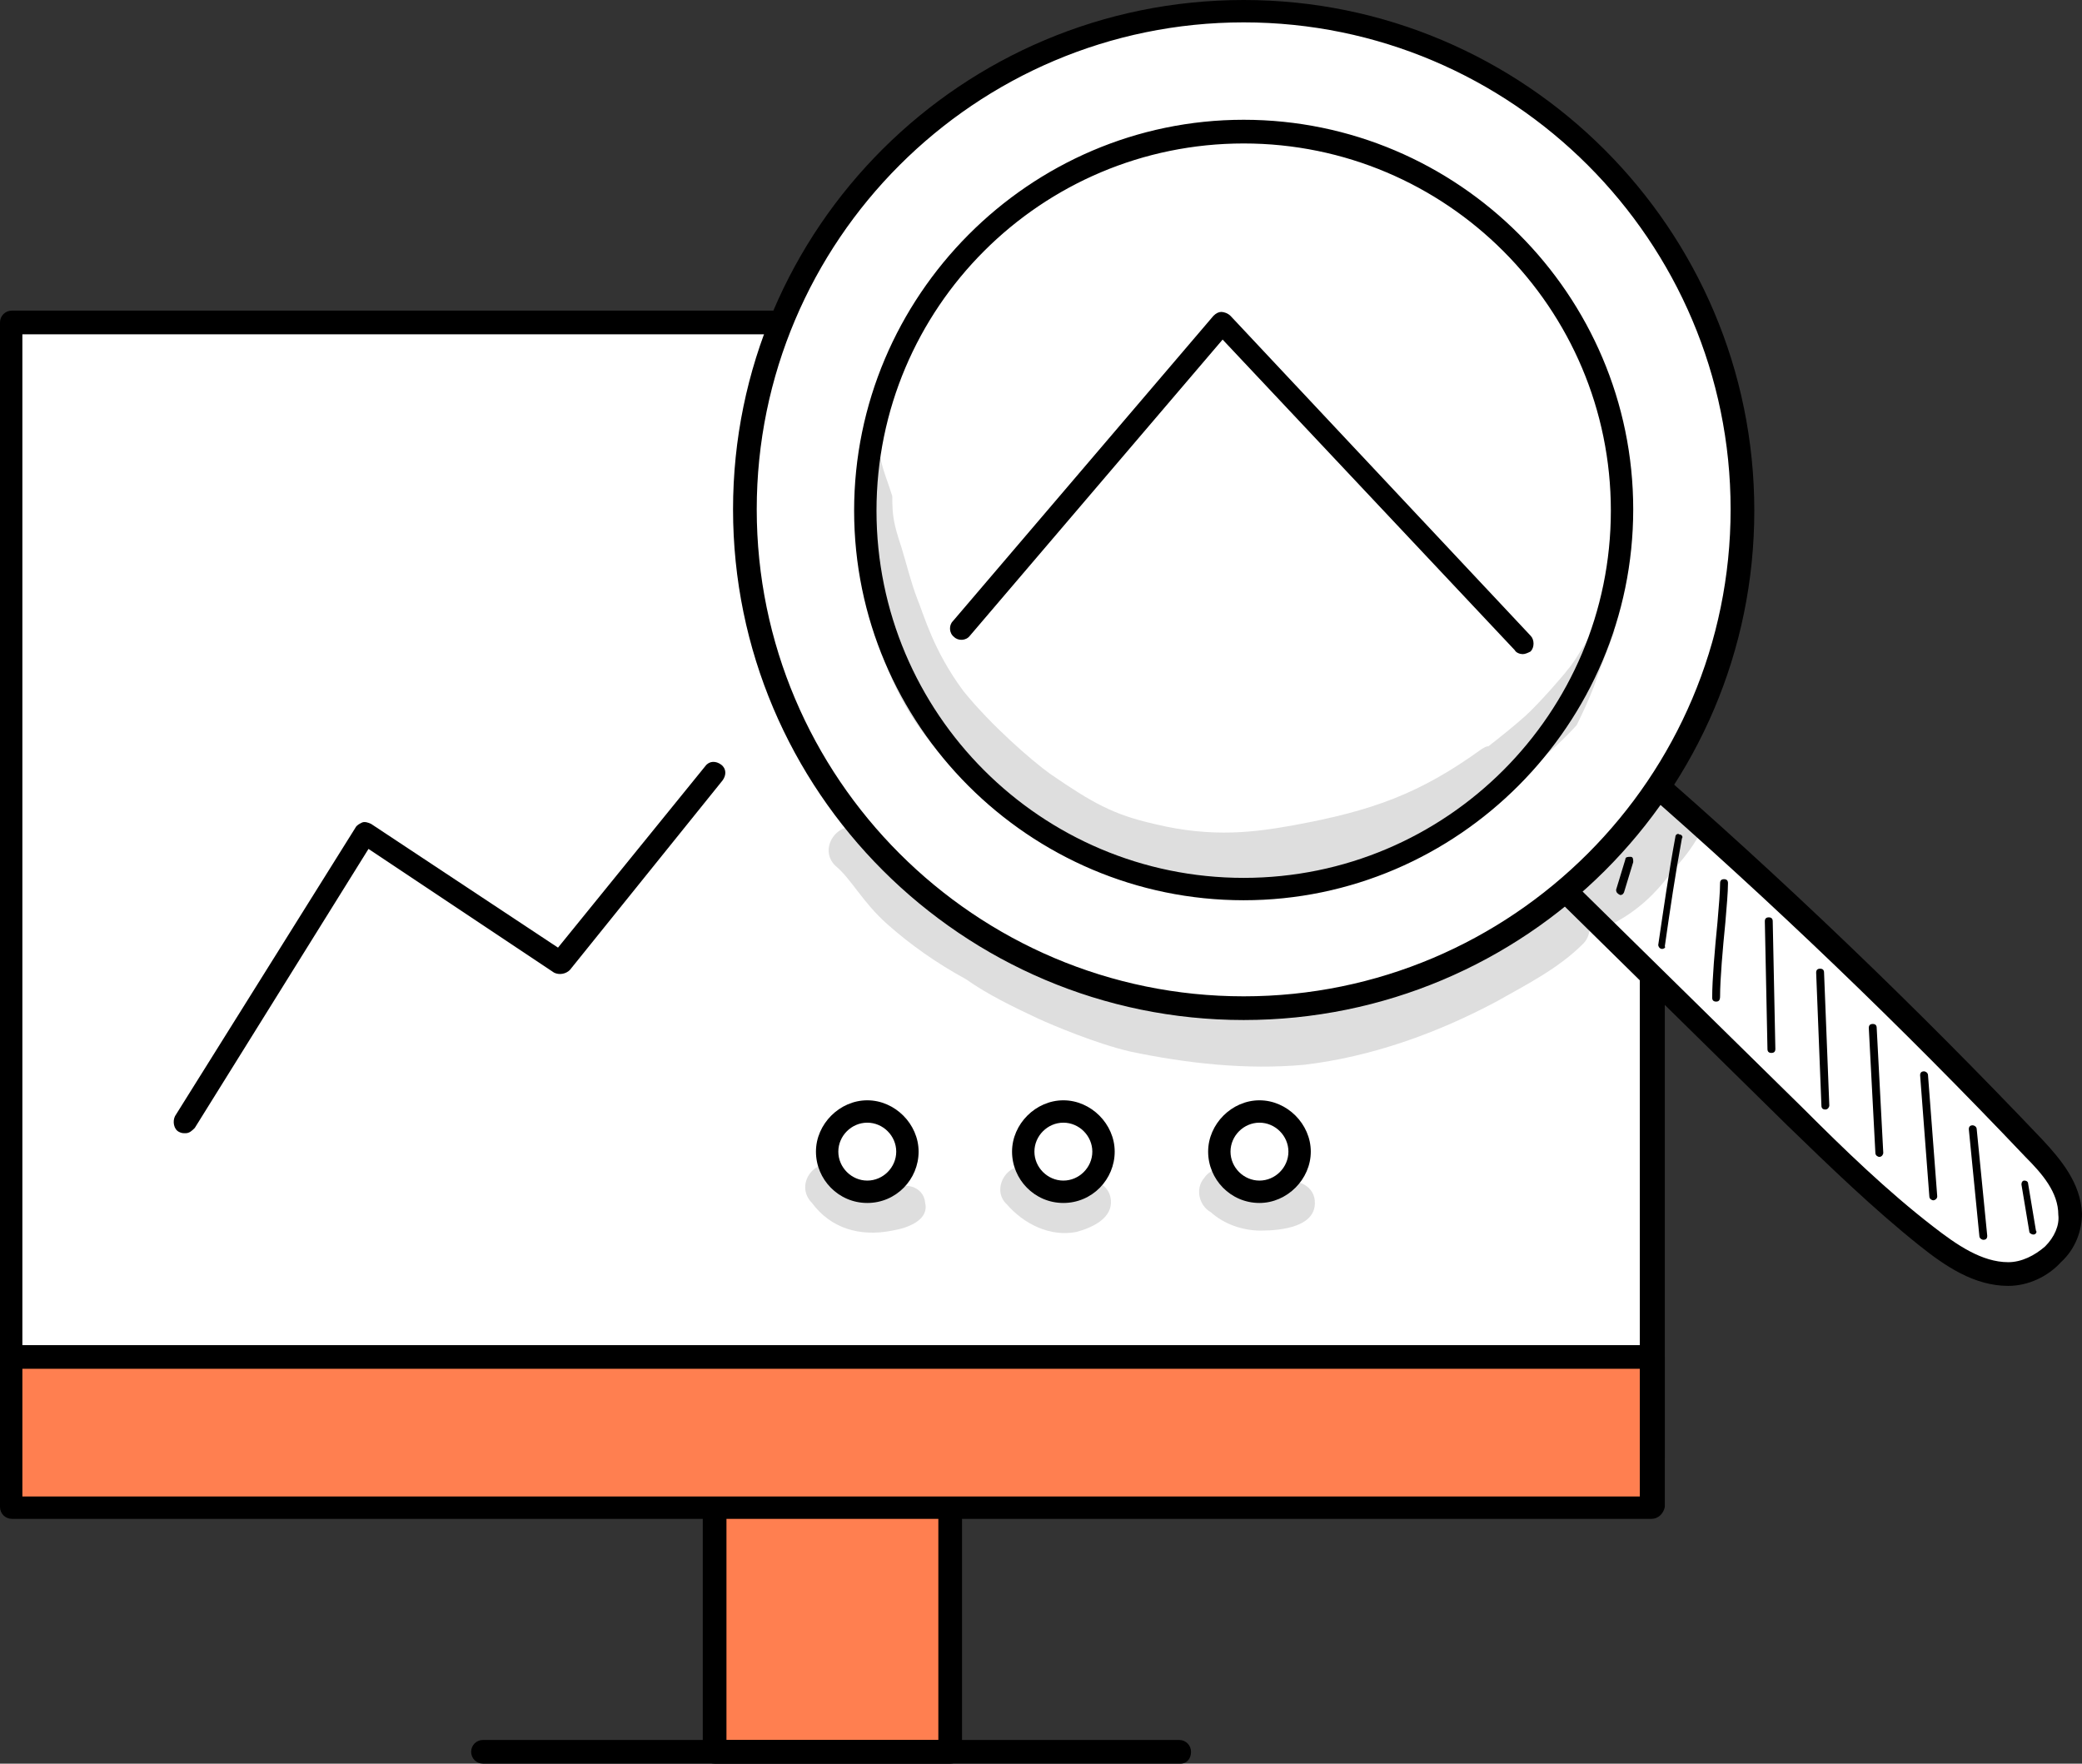 <?xml version="1.0" encoding="utf-8"?>
<!-- Generator: Adobe Illustrator 28.0.0, SVG Export Plug-In . SVG Version: 6.00 Build 0)  -->
<svg version="1.1" id="Calque_2_00000005986443394844394320000016772368843017375110_"
	 xmlns="http://www.w3.org/2000/svg" xmlns:xlink="http://www.w3.org/1999/xlink" x="0px" y="0px" viewBox="0 0 158.2 134"
	 style="enable-background:new 0 0 158.2 134;" xml:space="preserve">
<rect x="0" y="0" width="158.2" height="134" fill="#333333" stroke="none"/>
<style type="text/css">
	.st0{fill:#FF7F50;enable-background:new    ;}
	.st1{fill:#FFFFFF;}
	.st2{opacity:0.13;}
</style>
<g id="Layer_1">
	<g>
		<g>
			<rect x="54.3" y="109.7" class="st0" width="17.9" height="23.4"/>
			<path d="M72.2,134H54.3c-0.5,0-0.9-0.4-0.9-0.9v-23.4c0-0.5,0.4-0.9,0.9-0.9h17.9c0.5,0,0.9,0.4,0.9,0.9v23.4
				C73.1,133.6,72.7,134,72.2,134z M55.2,132.2h16.1v-21.6H55.2V132.2z"/>
		</g>
		<path d="M89.7,134H36.7c-0.5,0-0.9-0.4-0.9-0.9s0.4-0.9,0.9-0.9h52.9c0.5,0,0.9,0.4,0.9,0.9S90.2,134,89.7,134z"/>
		<g>
			<rect x="0.9" y="24.5" class="st1" width="124.7" height="86.3"/>
			<path d="M125.5,111.7H0.9c-0.5,0-0.9-0.4-0.9-0.9V24.5c0-0.5,0.4-0.9,0.9-0.9h124.7c0.5,0,0.9,0.4,0.9,0.9v86.3
				C126.4,111.3,126,111.7,125.5,111.7z M1.7,110h122.9V25.4H1.7V110z"/>
		</g>
		<g>
			<rect x="0.9" y="103.1" class="st0" width="124.7" height="11.4"/>
			<path d="M125.5,115.4H0.9c-0.5,0-0.9-0.4-0.9-0.9v-11.4c0-0.5,0.4-0.9,0.9-0.9h124.7c0.5,0,0.9,0.4,0.9,0.9v11.4
				C126.4,115,126,115.4,125.5,115.4z M1.7,113.7h122.9V104H1.7V113.7z"/>
		</g>
		<g>
			<g>
				<path class="st1" d="M62.8,87.5c0-1.7,1.4-3.1,3.1-3.1s3.1,1.4,3.1,3.1s-1.4,3.1-3.1,3.1S62.8,89.2,62.8,87.5z"/>
				<path d="M65.9,91.4c-2.2,0-3.9-1.8-3.9-3.9s1.8-3.9,3.9-3.9s3.9,1.8,3.9,3.9S68.1,91.4,65.9,91.4z M65.9,85.3
					c-1.2,0-2.2,1-2.2,2.2s1,2.2,2.2,2.2s2.2-1,2.2-2.2S67.1,85.3,65.9,85.3z"/>
			</g>
			<g>
				<path class="st1" d="M77.7,87.5c0-1.7,1.4-3.1,3.1-3.1s3.1,1.4,3.1,3.1s-1.4,3.1-3.1,3.1S77.7,89.2,77.7,87.5z"/>
				<path d="M80.8,91.4c-2.2,0-3.9-1.8-3.9-3.9s1.8-3.9,3.9-3.9s3.9,1.8,3.9,3.9S83,91.4,80.8,91.4z M80.8,85.3
					c-1.2,0-2.2,1-2.2,2.2s1,2.2,2.2,2.2s2.2-1,2.2-2.2S82,85.3,80.8,85.3z"/>
			</g>
			<g>
				<path class="st1" d="M92.6,87.5c0-1.7,1.4-3.1,3.1-3.1s3.1,1.4,3.1,3.1s-1.4,3.1-3.1,3.1S92.6,89.2,92.6,87.5z"/>
				<path d="M95.7,91.4c-2.2,0-3.9-1.8-3.9-3.9s1.8-3.9,3.9-3.9s3.9,1.8,3.9,3.9S97.8,91.4,95.7,91.4z M95.7,85.3
					c-1.2,0-2.2,1-2.2,2.2s1,2.2,2.2,2.2s2.2-1,2.2-2.2S96.9,85.3,95.7,85.3z"/>
			</g>
		</g>
		<g>
			<g>
				<path class="st1" d="M118.2,66.9c6.1,6,12.2,11.9,18.2,17.9c3.2,3.2,6.4,6.3,9.9,9.1c1.9,1.5,4,2.9,6.3,2.9
					c2.3,0,4.7-1.9,4.7-4.5c0-2-1.4-3.7-2.7-5c-9.7-10.2-19.8-19.9-30.3-29C122.4,61.1,120.5,63.9,118.2,66.9L118.2,66.9z"/>
				<path d="M152.6,97.7L152.6,97.7c-2.6,0-4.8-1.5-6.8-3.1c-3.5-2.8-6.8-6-10-9.1l-18.2-17.9c-0.3-0.3-0.3-0.8-0.1-1.2
					c2.3-3,4.2-5.9,6.1-8.6c0.1-0.2,0.4-0.3,0.6-0.4s0.5,0,0.7,0.2c10.5,9.1,20.7,18.9,30.3,29c1.4,1.5,2.9,3.3,3,5.6
					c0,1.3-0.5,2.7-1.6,3.7C155.6,97,154.1,97.7,152.6,97.7L152.6,97.7z M119.4,66.9L137,84.2c3.1,3.1,6.4,6.3,9.9,9
					c1.8,1.4,3.7,2.7,5.7,2.7l0,0c1,0,2-0.5,2.8-1.2c0.7-0.7,1.1-1.6,1-2.4c0-1.7-1.2-3.1-2.5-4.4c-9.4-9.9-19.3-19.4-29.5-28.3
					C122.9,61.9,121.3,64.3,119.4,66.9L119.4,66.9z"/>
			</g>
			<g>
				<path class="st1" d="M94.5,0.9c-20.9,0-37.9,17-37.9,37.9s17,37.9,37.9,37.9s37.9-17,37.9-37.9S115.4,0.9,94.5,0.9z M94.5,67.5
					c-15.9,0-28.8-12.9-28.8-28.8S78.6,10,94.5,10s28.8,12.9,28.8,28.8S110.4,67.5,94.5,67.5z M94.5,67.5
					c-15.9,0-28.8-12.9-28.8-28.8S78.6,10,94.5,10s28.8,12.9,28.8,28.8S110.4,67.5,94.5,67.5z"/>
				<path d="M94.5,77.5c-21.4,0-38.8-17.4-38.8-38.8S73.1,0,94.5,0s38.8,17.4,38.8,38.8S115.9,77.5,94.5,77.5L94.5,77.5z M94.5,1.7
					c-20.4,0-37,16.6-37,37s16.6,37,37,37s37-16.6,37-37S114.9,1.7,94.5,1.7z M94.5,68.4c-16.3,0-29.6-13.3-29.6-29.6
					S78.2,9.1,94.5,9.1s29.6,13.3,29.6,29.6S110.8,68.4,94.5,68.4z M66.6,38.8c0,15.4,12.5,27.9,27.9,27.9s27.9-12.5,27.9-27.9
					s-12.5-27.9-27.9-27.9S66.6,23.4,66.6,38.8z"/>
			</g>
			<path d="M123.1,68C123.1,68,123,68,123.1,68c-0.2-0.1-0.3-0.2-0.3-0.4l0.7-2.3c0-0.2,0.2-0.2,0.4-0.2c0.2,0,0.2,0.2,0.2,0.4
				l-0.7,2.3C123.3,68,123.2,68,123.1,68z"/>
			<path d="M126.3,72.1C126.3,72.1,126.2,72.1,126.3,72.1c-0.2,0-0.3-0.2-0.3-0.3c0.4-2.7,0.8-5.5,1.3-8.2c0-0.2,0.2-0.3,0.3-0.2
				c0.2,0,0.3,0.2,0.2,0.3c-0.5,2.7-0.9,5.4-1.3,8.2C126.6,72,126.4,72.1,126.3,72.1L126.3,72.1z"/>
			<path d="M130.4,76.1c-0.2,0-0.3-0.1-0.3-0.3c0-1.4,0.2-3.7,0.4-5.7c0.1-1.2,0.2-2.3,0.2-3c0-0.2,0.1-0.3,0.3-0.3
				c0.2,0,0.3,0.1,0.3,0.3c0,0.7-0.1,1.8-0.2,3c-0.2,2-0.4,4.3-0.4,5.6C130.7,76,130.6,76.1,130.4,76.1L130.4,76.1z"/>
			<path d="M134.6,80c-0.2,0-0.3-0.1-0.3-0.3l-0.2-9.7c0-0.2,0.1-0.3,0.3-0.3c0.2,0,0.3,0.1,0.3,0.3l0.2,9.7
				C134.9,79.9,134.8,80,134.6,80L134.6,80L134.6,80z"/>
			<path d="M138.7,84.3c-0.2,0-0.3-0.1-0.3-0.3L138,73.9c0-0.2,0.1-0.3,0.3-0.3c0.2,0,0.3,0.1,0.3,0.3L139,84
				C139,84.1,138.9,84.3,138.7,84.3L138.7,84.3L138.7,84.3z"/>
			<path d="M142.8,87.9c-0.1,0-0.3-0.1-0.3-0.3l-0.5-9.5c0-0.2,0.1-0.3,0.3-0.3c0.2,0,0.3,0.1,0.3,0.3l0.5,9.5
				C143.1,87.7,143,87.9,142.8,87.9C142.8,87.9,142.8,87.9,142.8,87.9z"/>
			<path d="M146.9,91.2c-0.1,0-0.3-0.1-0.3-0.3l-0.7-9.2c0-0.2,0.1-0.3,0.3-0.3c0.1,0,0.3,0.1,0.3,0.3l0.7,9.2
				C147.2,91.1,147,91.2,146.9,91.2C146.9,91.2,146.9,91.2,146.9,91.2z"/>
			<path d="M150.7,94.2c-0.1,0-0.3-0.1-0.3-0.3l-0.8-8.1c0-0.2,0.1-0.3,0.3-0.3c0.1,0,0.3,0.1,0.3,0.3l0.8,8.1
				C151,94.1,150.9,94.2,150.7,94.2C150.7,94.2,150.7,94.2,150.7,94.2L150.7,94.2z"/>
			<path d="M154.5,93.8c-0.1,0-0.3-0.1-0.3-0.2l-0.6-3.6c0-0.2,0.1-0.3,0.2-0.3c0.2,0,0.3,0.1,0.3,0.2l0.6,3.6
				C154.8,93.6,154.7,93.8,154.5,93.8C154.5,93.8,154.5,93.8,154.5,93.8L154.5,93.8z"/>
			<g class="st2">
				<path d="M121.3,47.9c-0.9,0.8-1.4,2.1-2.2,3c-0.2,0.3-2.1,2.5-3.2,3.5c-0.9,0.8-1.9,1.6-2.8,2.3c-0.2,0-0.3,0.1-0.5,0.2
					c-4.7,3.4-8.3,4.7-14.3,5.8c-2.8,0.5-6.1,1-10.6-0.1c-3.1-0.7-4.7-1.6-7.9-3.8c-1.4-1-4.5-3.7-6.6-6.3l0,0c-2.3-3.1-3-5.8-3.5-7
					c-0.5-1.3-0.8-2.6-1.2-3.9c-0.6-1.8-0.7-2.4-0.7-3.9c-0.3-1-0.7-1.9-0.9-2.9c-0.3-0.1-0.6-0.2-0.9-0.2
					c-0.5,3.9-0.4,7.8,0.1,11.7c0.8,3.4,1.9,7,5.1,10.7c2.6,2.9,4.4,3.9,5.5,4.8c2.6,1.9,5.4,3.6,8.5,4.6c1.7,0.5,3.4,0.7,5.2,0.9
					c0,0,0,0,0,0c1.9,0.3,3.8,0.3,5.7,0.1c1.5-0.1,2.9-0.6,4.4-0.9c3-0.7,6-1.7,8.7-3.1c1.1-0.7,1.5-1,2-1.3c3.3-2.1,6.8-5,8.6-7
					c0.5-1,0.9-1.9,1.3-2.9c0.5-1.5,1.1-2.9,1.6-4.3C122.2,47.6,121.7,47.7,121.3,47.9L121.3,47.9z"/>
			</g>
			<g class="st2">
				<path d="M127.5,60.3c-1.4-0.4-2.4,0.6-3.1,1.7c0,0-0.1,0.1-0.1,0.1c-1.3,1.5-1.6,1.3-3.7,3.2c0,0,0,0,0,0
					c-0.4,0.3-0.9,0.5-1.2,0.9c-0.7,0.8-0.7,1.7-0.4,2.5c-0.5,0-1,0.2-1.4,0.7c-1,1-0.5,0.5-1.3,1.1c-1.8,1.3-6.3,3.6-6.8,3.7
					c-5.8,2.2-9.8,3.3-15.3,3c-8.9-0.2-16.3-3.6-22.9-8.2c-1.2-0.9-2.3-1.8-3.2-3c0.1,0.1,0.2,0.2,0.3,0.3c-0.9-1.1-1.7-2.6-3-3.3
					c-1.7-0.8-3.3,1.5-1.9,2.8c1.2,1,2,2.7,3.9,4.4c1.8,1.6,3.8,3,6,4.2c1.7,1.2,3.6,2.1,5.5,3c1.1,0.5,4.4,1.9,7,2.5
					c4.3,0.9,8.8,1.4,13.2,1c5.1-0.6,10.1-2.4,14.6-4.8c2.3-1.3,4.7-2.5,6.6-4.4c0.4-0.4,0.5-0.9,0.5-1.4c0.6,0.2,1.3,0.1,1.9-0.2
					c1.7-0.9,3.1-2.2,4.2-3.7c0.7-0.8,1.4-1.6,2-2.6C129.7,62.5,128.9,60.7,127.5,60.3L127.5,60.3z"/>
			</g>
		</g>
		<path d="M14.1,86.1c-0.2,0-0.3,0-0.5-0.1c-0.4-0.2-0.5-0.8-0.3-1.2L27,62.9c0.1-0.2,0.3-0.3,0.5-0.4s0.5,0,0.7,0.1L42.4,72
			l11.2-13.8c0.3-0.4,0.8-0.4,1.2-0.1c0.4,0.3,0.4,0.8,0.1,1.2L43.3,73.7c-0.3,0.3-0.8,0.4-1.2,0.2L28,64.5L14.8,85.7
			C14.6,85.9,14.4,86.1,14.1,86.1L14.1,86.1z"/>
		<path d="M115.7,49.7c-0.2,0-0.5-0.1-0.6-0.3L92.9,25.8L73.7,48.3c-0.3,0.4-0.9,0.4-1.2,0.1c-0.4-0.3-0.4-0.9-0.1-1.2L92.2,24
			c0.2-0.2,0.4-0.3,0.6-0.3c0.2,0,0.5,0.1,0.7,0.3l22.8,24.3c0.3,0.3,0.3,0.9,0,1.2C116.1,49.6,115.9,49.7,115.7,49.7L115.7,49.7z"
			/>
		<g class="st2">
			<path d="M70.3,91.4c-0.1-1.3-1.7-1.7-2.7-0.9c0,0,0,0-0.1,0c-0.2,0.1-0.3,0.1-0.5,0.1c0,0-0.1,0-0.1,0c-1.2-0.1-0.2,0.1-1.4-0.2
				c-0.2-0.1-0.3-0.2-0.4-0.3c0,0,0,0,0,0c0,0-0.1,0-0.1-0.1c-0.1-0.1-0.3-0.2-0.4-0.4c0,0,0,0,0-0.1c-0.2-0.3-0.4-0.6-0.8-0.8
				c-1.8-1-3.5,1.3-2.1,2.7c1.4,1.9,3.6,2.6,6.1,2.1C69,93.3,70.6,92.7,70.3,91.4L70.3,91.4z"/>
		</g>
		<g class="st2">
			<path d="M84.4,91.1c-0.1-0.8-0.8-1.4-1.6-1.4c-0.5,0-0.9,0.3-1.4,0.6c-0.1,0-0.1,0-0.1,0.1c0,0-0.1,0-0.1,0c-0.2,0-0.3,0-0.5,0
				c0,0,0,0,0,0c-0.2-0.1-0.4-0.1-0.7-0.2c-0.1,0-0.2-0.1-0.3-0.2c-0.1,0-0.1-0.1-0.1-0.1c-0.1-0.1-0.2-0.2-0.3-0.3
				c-0.3-0.3-0.6-0.7-1-0.8c-1.6-0.8-3.1,1.5-1.8,2.7c1.3,1.5,3.3,2.5,5.3,2.1C82.9,93.3,84.6,92.6,84.4,91.1L84.4,91.1z"/>
		</g>
		<g class="st2">
			<path d="M99.9,91.2c-0.1-1.2-1.6-1.8-2.6-1.2c-0.2,0.1-0.4,0.1-0.6,0.1c-0.2,0-0.6,0-0.8,0c-0.1,0-0.2,0-0.4,0
				c-0.2,0-0.4-0.1-0.7-0.2c-0.2-0.1-0.3-0.2-0.4-0.2c-0.4-0.3-0.7-0.6-1.1-0.8c-0.7-0.2-1.4,0-1.8,0.6c-0.7,0.8-0.4,2.1,0.5,2.6
				c1,0.9,2.4,1.4,3.8,1.4C97.4,93.5,100.1,93.2,99.9,91.2L99.9,91.2z"/>
		</g>
	</g>
</g>
</svg>
